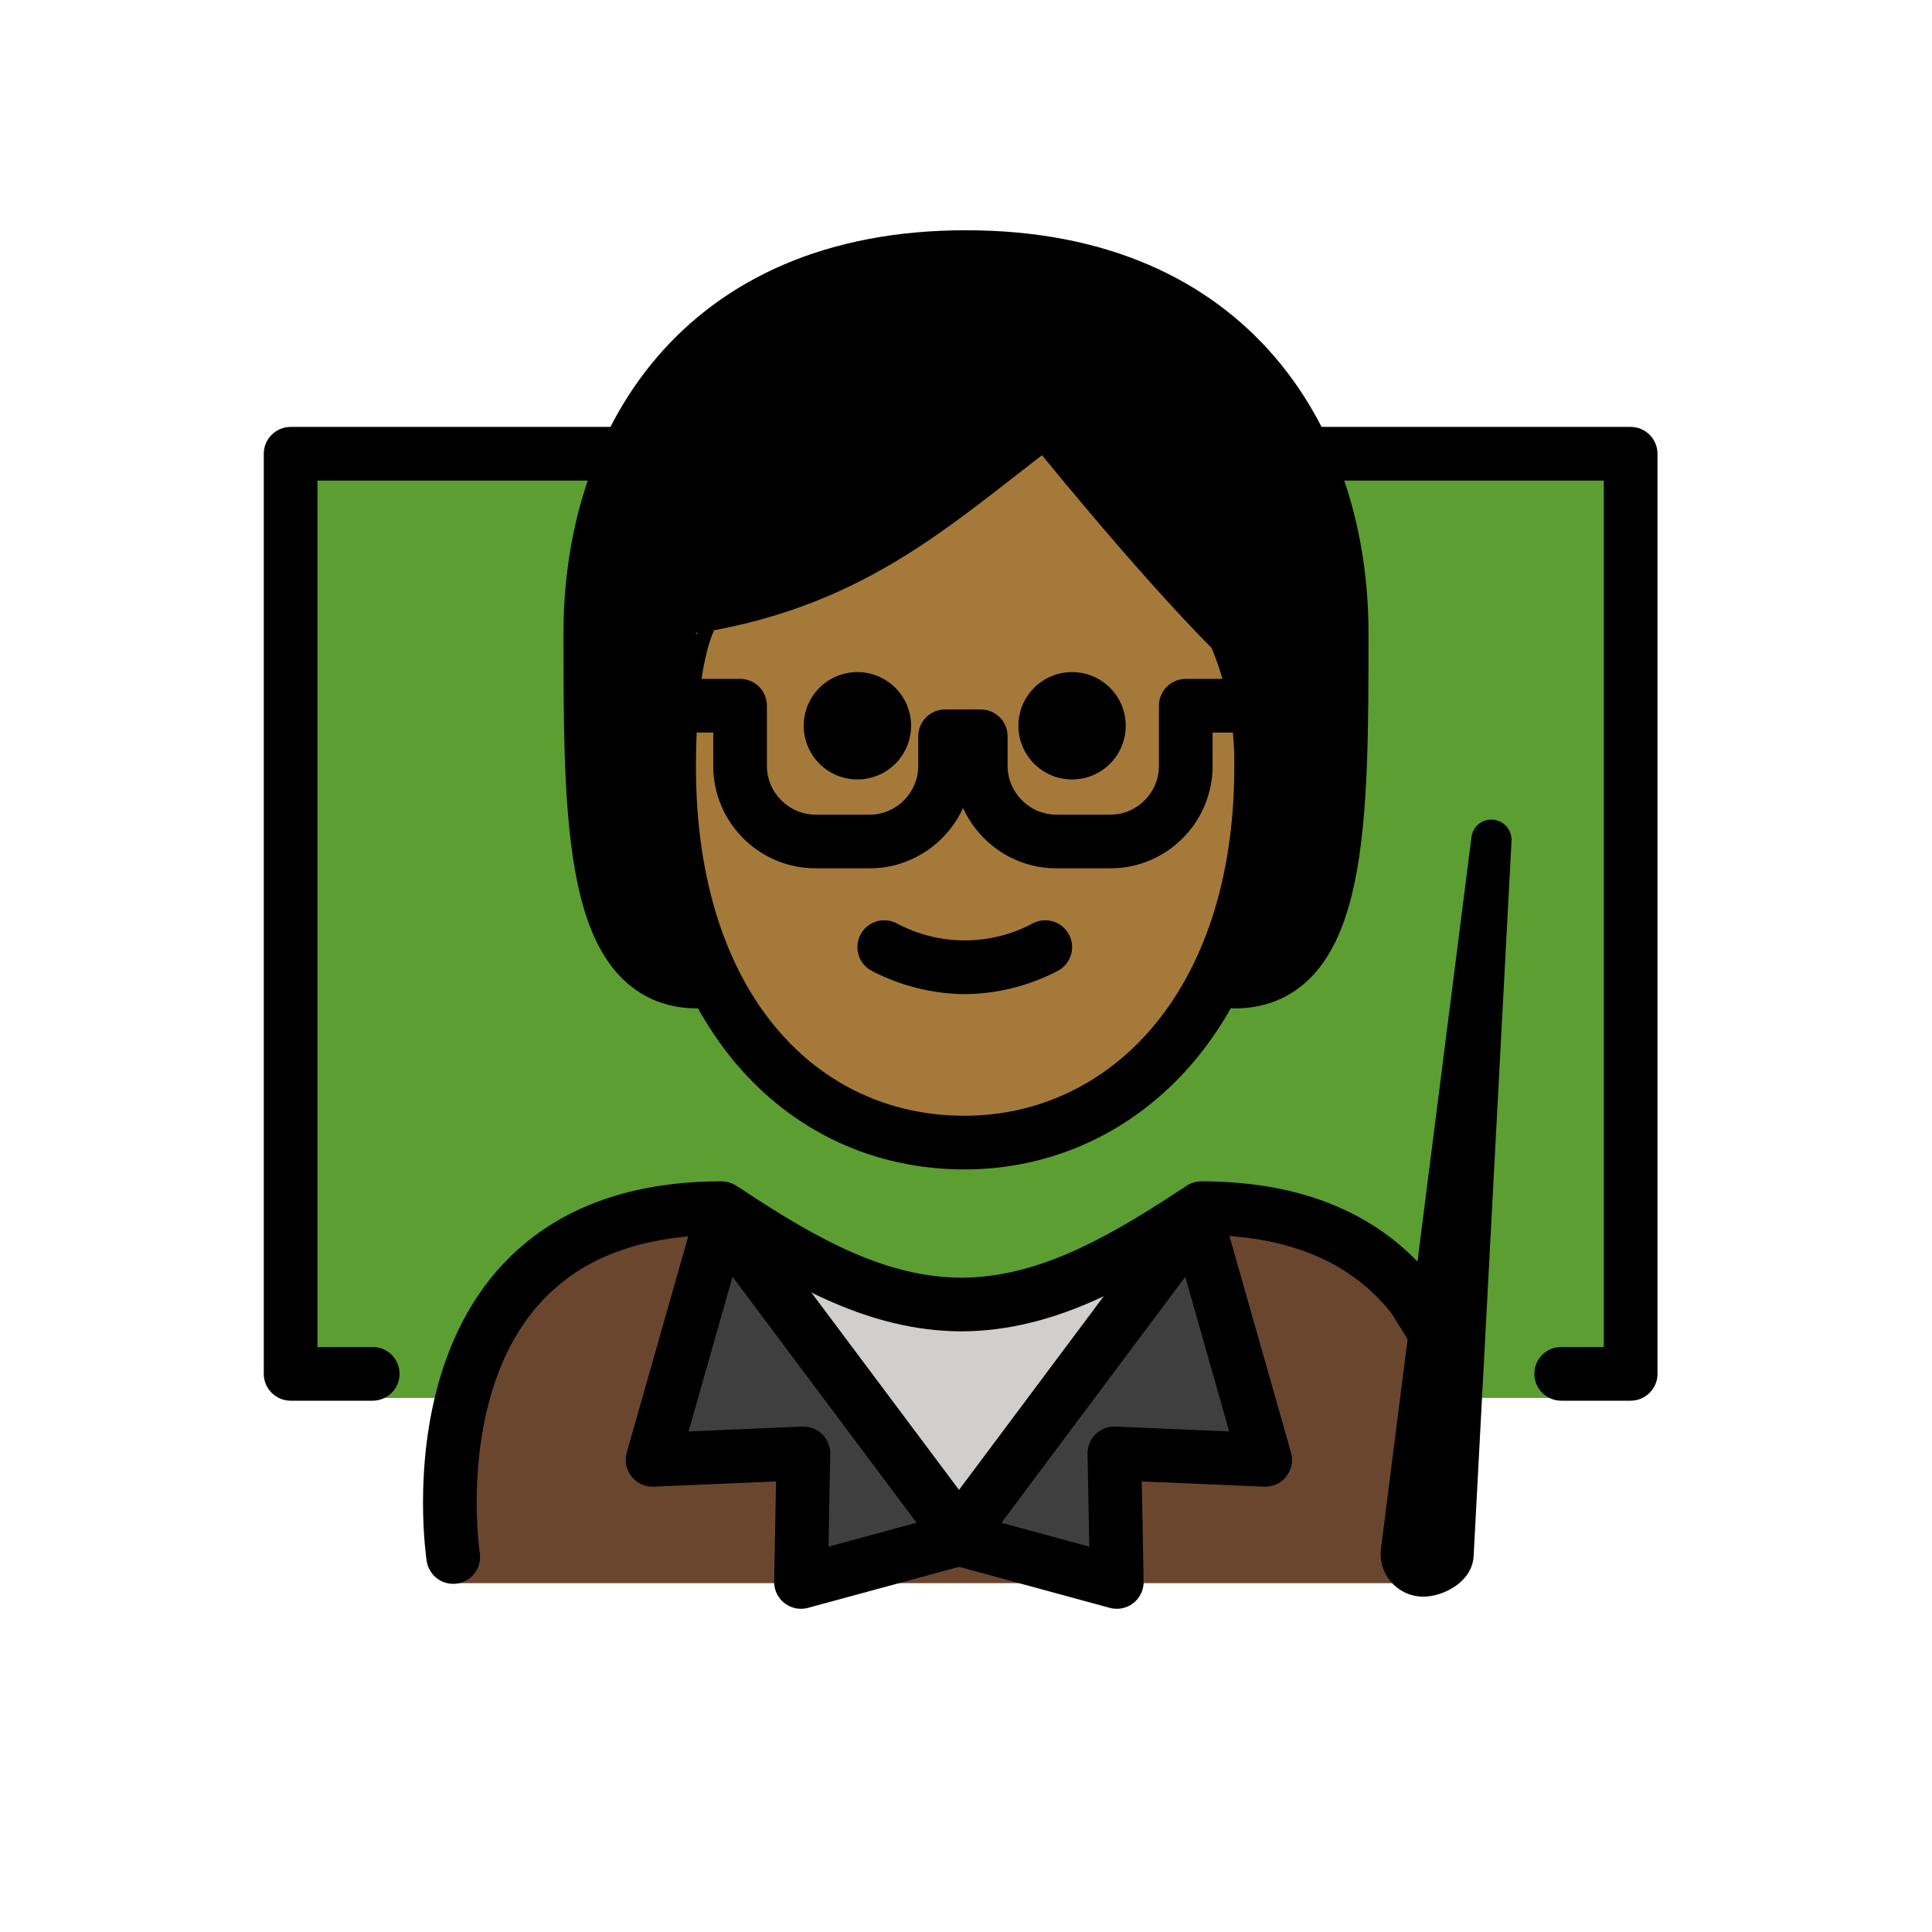 <svg id="emoji" viewBox="0 0 72 72" version="1.1" xmlns="http://www.w3.org/2000/svg">
  <g id="color">
    <polyline fill="#5C9E31" points="13.886,52.097 10.83,52.097 10.83,16.914 19.822,16.914 36.328,16.914 52.039,16.914 60.766,16.914 60.766,52.097 56.681,52.097"/>
    <path fill="#6A462F" d="M53.88,58.999c0,0,2.7-14.137-9.3-14.137c-3.192,2.119-5.926,3.584-9,3.578h0.125 c-3.074,0.006-5.808-1.458-9-3.578c-12,0-10,14.137-10,14.137"/>
    <polygon fill="#3F3F3F" points="44.58,45.364 47.15,54.404 41.53,54.164 41.62,58.955 35.74,57.355 35.83,57.325 35.74,57.194"/>
    <path fill="#D0CFCE" d="M44.48,45.215l0.1,0.15l-8.84,11.83l-8.85-11.83l0.16-0.24c3.08,2.05,5.75,3.46,8.72,3.49 c0.01,0,0.02,0,0.03,0h0.09C38.82,48.584,41.45,47.215,44.48,45.215z"/>
    <polygon fill="#3F3F3F" points="35.74,57.194 35.64,57.325 35.74,57.355 29.85,58.955 29.94,54.164 24.32,54.404 26.89,45.364"/>
  </g>
  <g id="skin-shadow"/>
  <g id="hair">
    <path fill="#000000" d="M26,36.581c-4,0-4-6-4-13s4-14,14-14s14,7,14,14s0,13-4,13"/>
  </g>
  <g id="skin">
    <path fill="#a57939" d="M24.936,28.581c0,9,4.936,14,11,14c5.936,0,11.063-5,11.063-14c0.025-1.719-0.316-3.423-1-5 c-3-3-7-8-7-8c-4,3-7,6-13,7C26,22.581,24.936,23.58,24.936,28.581z"/>
  </g>
  <g id="line">
    <path d="M22.965,17.91H11.83v32.29h2.06c0.55,0,1,0.44,1,1c0,0.55-0.45,1-1,1h-3.06c-0.55,0-1-0.45-1-1v-34.29 c0-0.55,0.45-1,1-1l13.058,0L22.965,17.91z"/>
    <path d="M48.15,15.91h12.62c0.55,0,1,0.45,1,1v34.29c0,0.55-0.45,1-1,1h-2.59c-0.55,0-1-0.45-1-1c0-0.56,0.45-1,1-1h1.59 v-32.29H49.03L48.15,15.91z"/>
    <path d="M47.15,27.3h-1.96v1.24c0,2.11-1.71,3.82-3.81,3.82h-2.01c-1.55,0-2.88-0.93-3.48-2.25c-0.6,1.32-1.94,2.25-3.48,2.25 H30.4c-2.11,0-3.82-1.71-3.82-3.82v-1.24h-0.69c-0.45,0-0.83-0.3-0.95-0.71c0.23-0.38,0.44-0.8,0.62-1.23 c0.1-0.04,0.21-0.06,0.33-0.06h1.69c0.05,0,0.1,0,0.15,0.01c0.49,0.08,0.85,0.49,0.85,0.99v2.24c0,1,0.82,1.82,1.82,1.82h2.01 c1,0,1.81-0.82,1.81-1.82v-1.1c0-0.55,0.45-1,1-1h1.33c0.56,0,1,0.45,1,1v1.1c0,1,0.82,1.82,1.82,1.82h2.01 c1,0,1.81-0.82,1.81-1.82v-2.24c0-0.55,0.45-1,1-1h2.406L47.15,27.3z"/>
    <path fill="none" stroke="#000000" stroke-linecap="round" stroke-linejoin="round" stroke-miterlimit="10" stroke-width="2" d="M16.89,58.025c0,0-2-13,10-13c0.05,0.04,0.11,0.07,0.16,0.1c3.08,2.05,5.75,3.46,8.72,3.49c0.01,0,0.02,0,0.03,0h0.09 c2.93-0.03,5.56-1.4,8.59-3.4c0.1-0.06,0.19-0.12,0.29-0.19c3.99,0,6.43,1.44,7.92,3.36l0.78,1.26"/>
    <polygon fill="none" stroke="#000000" stroke-linecap="round" stroke-linejoin="round" stroke-miterlimit="10" stroke-width="2" points="35.74,57.194 35.83,57.325 35.74,57.355 29.85,58.955 29.94,54.164 24.32,54.404 26.89,45.364"/>
    <polygon fill="none" stroke="#000000" stroke-linecap="round" stroke-linejoin="round" stroke-miterlimit="10" stroke-width="2" points="35.74,57.194 35.64,57.325 35.74,57.355 41.62,58.955 41.53,54.164 47.15,54.404 44.58,45.364"/>
    <path d="M53.044,58.752c-0.51,0-0.902-0.449-0.835-0.954l3.372-26.503L54.168,57.967 C54.138,58.409,53.487,58.752,53.044,58.752L53.044,58.752z"/>
    <path d="M53.044,59.503c-0.46,0-0.896-0.198-1.198-0.544c-0.303-0.347-0.44-0.806-0.379-1.261l3.37-26.498 c0.051-0.399,0.398-0.69,0.811-0.652c0.401,0.036,0.703,0.384,0.682,0.787L54.917,58.007 C54.851,58.975,53.768,59.503,53.044,59.503z M53.754,51.602l-0.8,6.291l0.09,0.109 c0.115,0,0.303-0.086,0.379-0.157L53.754,51.602z"/>
    <path d="M41.953,27.047c0,1.105-0.895,2-2,2s-2-0.895-2-2s0.895-2,2-2C41.057,25.047,41.953,25.942,41.953,27.047"/>
    <path d="M33.953,27.047c0,1.105-0.895,2-2,2c-1.105,0-2-0.895-2-2s0.895-2,2-2 C33.057,25.047,33.953,25.942,33.953,27.047"/>
    <path d="M35.953,37.049c-1.2-0.012-2.381-0.305-3.447-0.858c-0.494-0.247-0.694-0.848-0.447-1.342 s0.848-0.694,1.342-0.447c1.593,0.859,3.512,0.859,5.106,0c0.494-0.247,1.095-0.047,1.342,0.447 s0.047,1.095-0.447,1.342C38.334,36.744,37.153,37.038,35.953,37.049z"/>
    <path fill="none" stroke="#000000" stroke-linecap="round" stroke-linejoin="round" stroke-width="2" d="M26,36.581c-4,0-4-6-4-13 s4-14,14-14s14,7,14,14s0,13-4,13"/>
    <path fill="none" stroke="#000000" stroke-linejoin="round" stroke-width="2" d="M24.936,28.581c0,9,4.936,14,11,14 c5.936,0,11.063-5,11.063-14c0.025-1.719-0.316-3.423-1-5c-3-3-7-8-7-8c-4,3-7,6-13,7 C26,22.581,24.936,23.58,24.936,28.581z"/>
  </g>
</svg>
